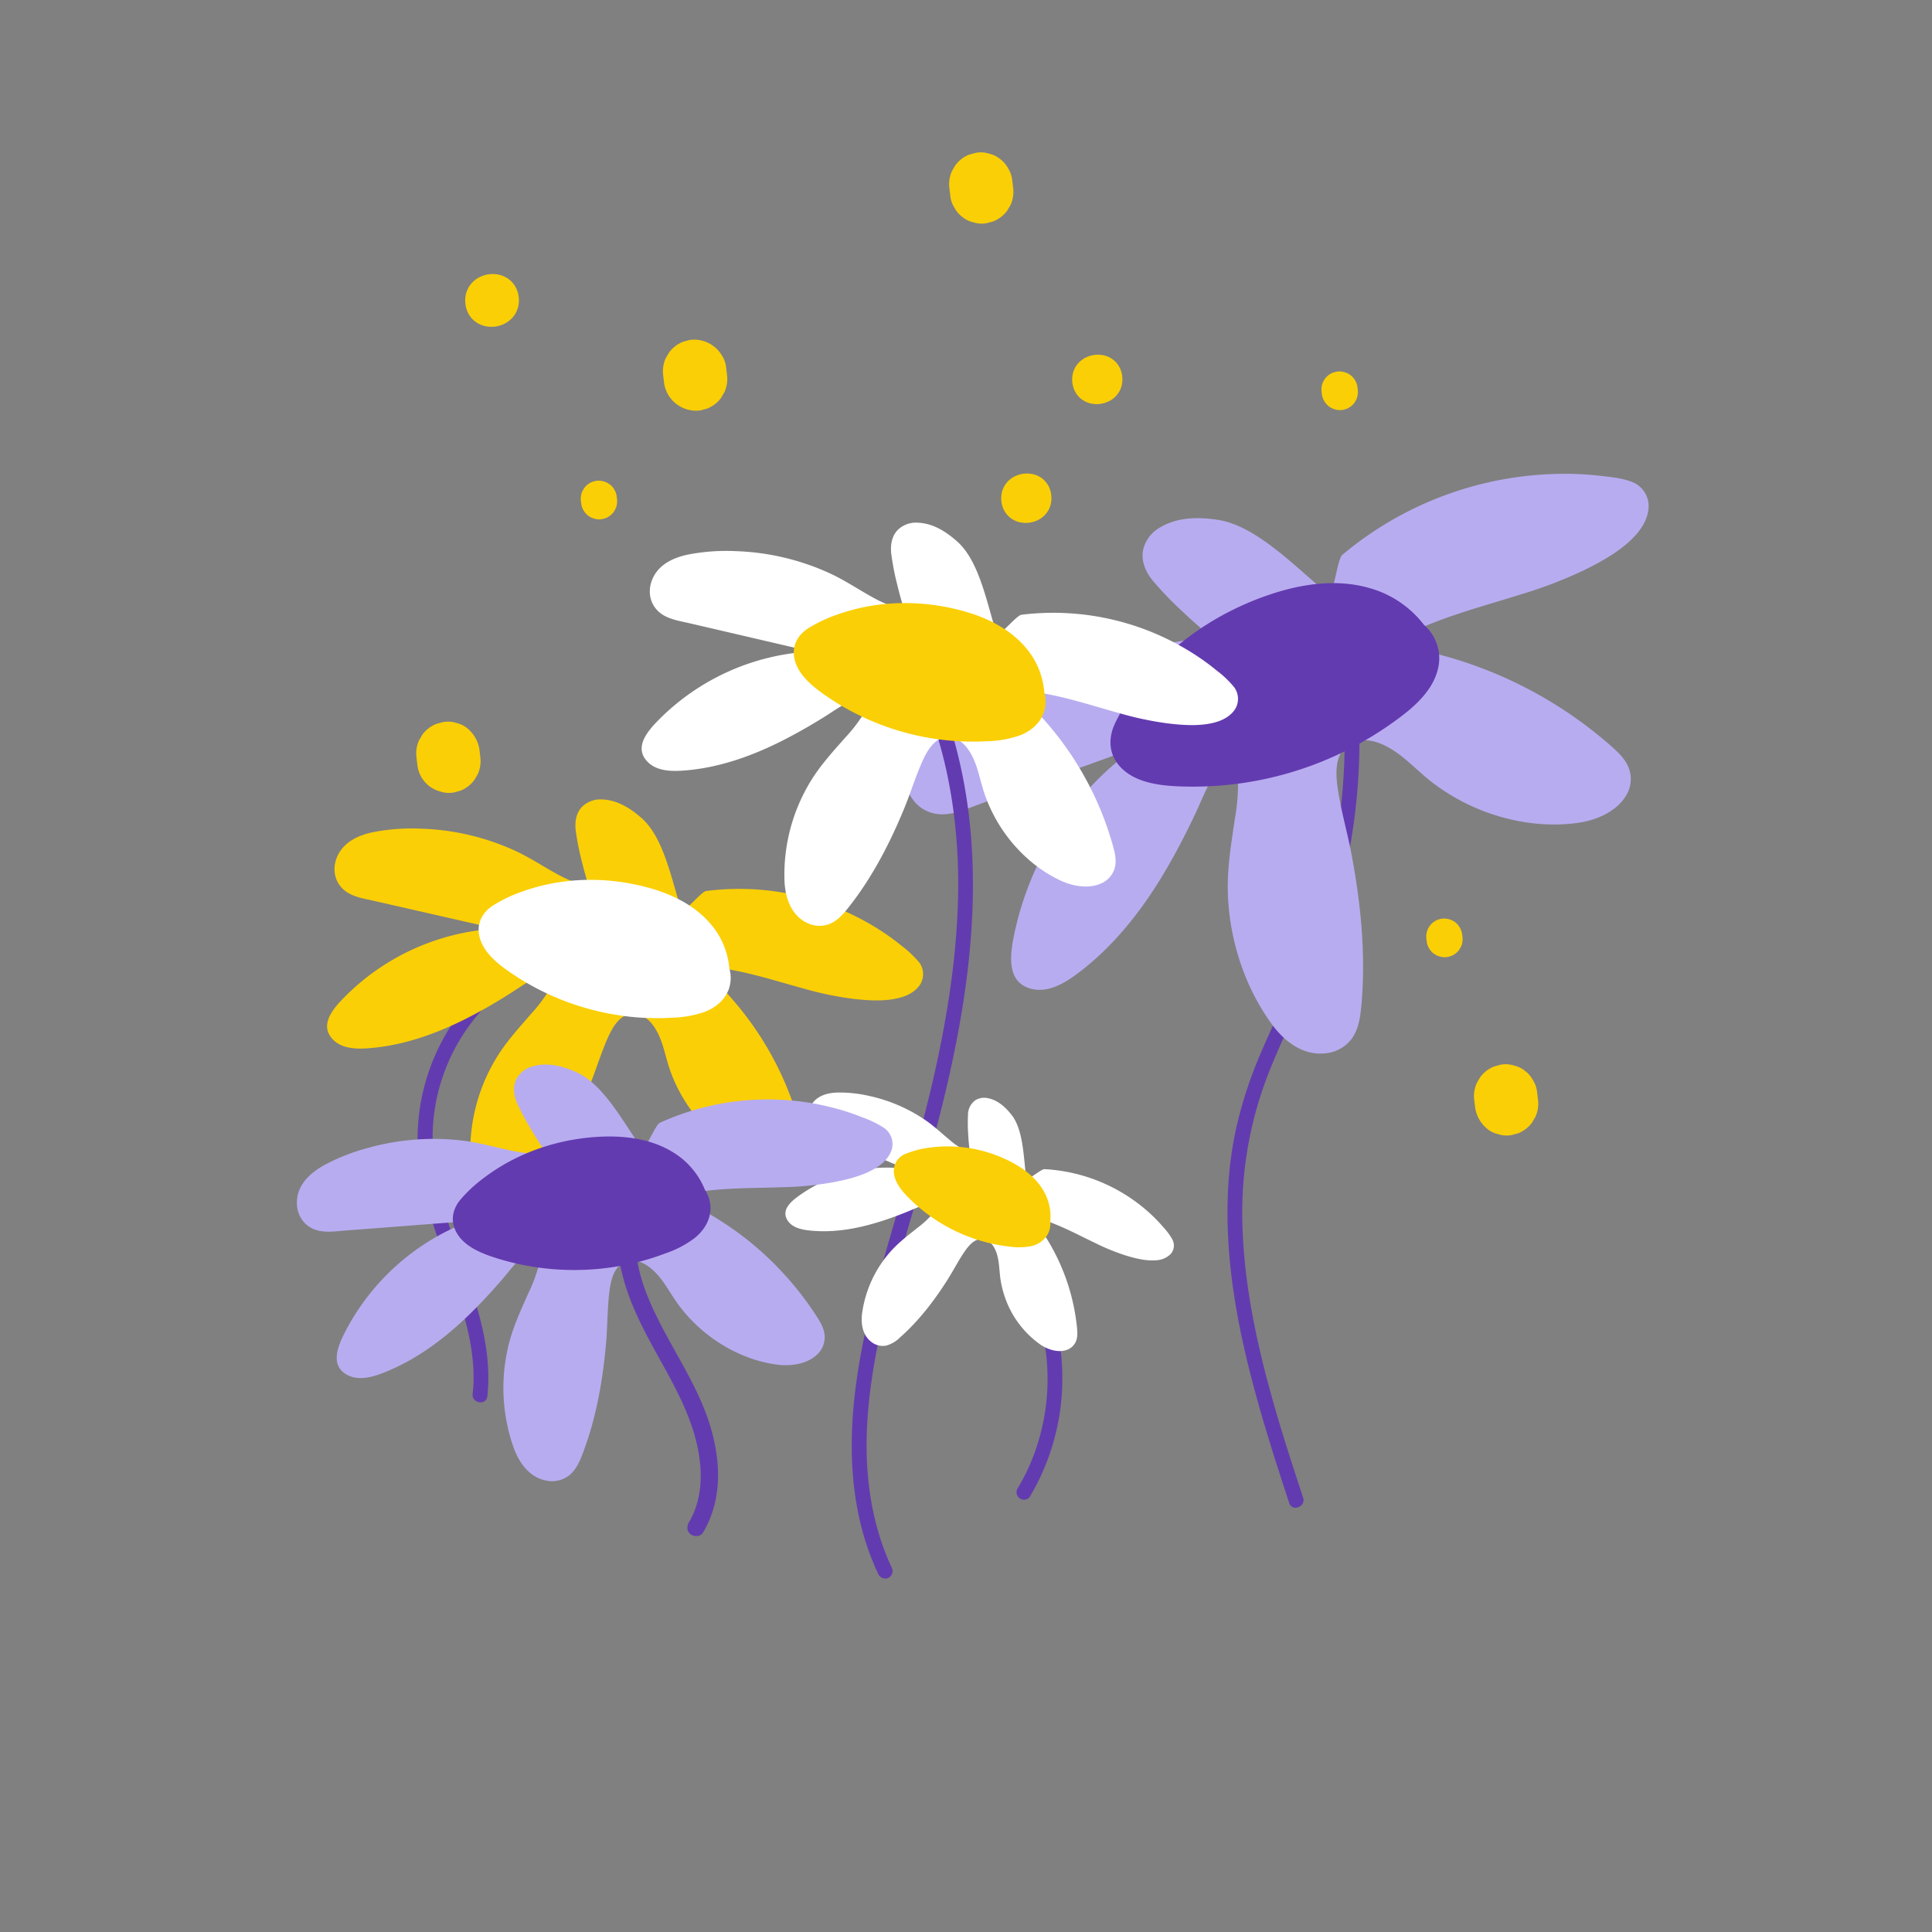 <svg id="Layer_1" data-name="Layer 1" xmlns="http://www.w3.org/2000/svg" xmlns:xlink="http://www.w3.org/1999/xlink" viewBox="0 0 800 800"><rect x="0" y="0" width="800" height="800" fill="#808080" stroke="none"/><defs><style>.cls-1,.cls-7{fill:none;}.cls-2{clip-path:url(#clip-path);}.cls-3{fill:#633bb0;}.cls-4{fill:#b8acf0;}.cls-5{fill:#facf05;}.cls-6{fill:#fff;}.cls-7{stroke:#facf05;stroke-miterlimit:10;stroke-width:9px;}</style><clipPath id="clip-path"><rect class="cls-1" width="800" height="800"/></clipPath></defs><title>Pollen</title><g class="cls-2"><g class="cls-2"><path class="cls-3" d="M539.59,620.15c-6.25-19-12.42-38.1-17.11-57.58-4.64-19.29-7.9-39-8.08-58.91a157.51,157.51,0,0,1,11-59.58c4.36-11.07,9.58-21.76,14.44-32.61A272.56,272.56,0,0,0,552,379.63a249.44,249.44,0,0,0,10.8-65.34c.09-2.85.13-5.71.12-8.56,0-1.67-1.87-2.9-3.4-2.73a3.16,3.16,0,0,0-2.73,3.4,242.33,242.33,0,0,1-20.15,97.11c-4.74,11-10,21.77-14.7,32.83a175.43,175.43,0,0,0-10.31,31.93,160.05,160.05,0,0,0-3.29,29.12c-.49,19.94,2.17,39.77,6.48,59.21,4.4,19.87,10.39,39.33,16.69,58.67.77,2.37,1.55,4.74,2.32,7.11,1.25,3.78,7,1.53,5.76-2.23"/><path class="cls-4" d="M675.26,199.36c-4-1.44-8.44-1.86-12.59-2.33a126.5,126.5,0,0,0-12.75-.82,143.34,143.34,0,0,0-94.09,33.54c-2,1.71-3.37,14.78-5.28,16.6-13.2-10.45-29.76-28.65-46.42-31.12-8.16-1.21-16.63-1.14-23.9,3.25a14.34,14.34,0,0,0-6.77,8.74c-1.2,4.8.84,9.48,3.84,13.17a143.6,143.6,0,0,0,12.53,13c3.16,3,6.44,5.9,9.77,8.72-5.55,2.92-12,3.82-18.26,4.25-8.72.58-17.43.45-26.1,1.68a134.56,134.56,0,0,0-50.11,17.88,111.21,111.21,0,0,0-20.95,15.79c-5.78,5.69-10.57,13.1-9.33,21.58s7.9,14.51,16.62,13.86c4.79-.36,9.44-2.47,13.9-4.09L420,327.76l32.32-11.69,16.55-6,.86-.29a127.59,127.59,0,0,0-49.64,76.52c-1.64,7.82-3.79,19.86,6.25,22.95,8.14,2.51,16.06-3.11,22.11-7.88,14.12-11.17,25.21-25.64,34.27-41.08,4.58-7.8,8.71-15.84,12.54-24,1.85-4,3.48-8,5.51-11.92,1.56-3,3.94-6.09,7.54-6.38s4.24,2.73,4.35,6a84.12,84.12,0,0,1-1.32,15c-1.48,10.06-3.16,19.94-2.93,30.16.45,19.31,6.74,39.13,18.12,54.8,5.27,7.26,13,13.32,22.49,12.19a15.41,15.41,0,0,0,10.84-6.22c2.63-3.77,3.35-8.4,3.79-12.87,2-21.13-.08-42.45-4-63.24-1.75-9.26-4.47-18.43-5.79-27.77-.88-6.23-1.12-14.53,5.15-18,7.42-4.15,16.24.95,22,5.61,3.55,2.88,6.83,6.08,10.36,9a81.52,81.52,0,0,0,11.17,7.62c15.22,8.77,34.33,13.08,51.82,10.3,6.93-1.1,14.79-4.56,18.68-10.69a13.09,13.09,0,0,0,1.87-10.39c-1.25-4.86-5-8.12-8.62-11.3a175,175,0,0,0-71.89-37.55c-4.36-1.12-8.8-1.83-13.18-2.86-.87-.2-2.3-.55-2.7-1.25a1,1,0,0,1,.17-.65,6.51,6.51,0,0,1,1.53-1.63c3.12-2.53,7.35-3.95,11-5.46,4.17-1.71,8.42-3.24,12.7-4.66,8.59-2.87,17.31-5.32,26-8.05a184.46,184.46,0,0,0,25.62-9.79c7.78-3.81,16.36-8.51,22.12-15.13,2.86-3.28,5.09-7.51,5-12a10.75,10.75,0,0,0-7.34-9.77"/><path class="cls-3" d="M595.66,269.27a18.67,18.67,0,0,0-6.06-10.57,42.9,42.9,0,0,0-22.76-15.26c-13-3.7-27-1.8-39.67,2.3-22.08,7.13-42.13,20.52-56.26,39a77.71,77.71,0,0,0-9.43,15.28c-2.42,5.42-2.36,11.39,1.3,16.21,6.31,8.33,18.65,9.27,28.2,9.47a142.21,142.21,0,0,0,86.93-27.36c5-3.61,9.8-7.54,13.4-12.56,3.41-4.75,5.47-10.69,4.35-16.55"/><path class="cls-3" d="M436.78,546.5a87.32,87.32,0,0,0-7.67-19.6,3.18,3.18,0,0,0-4-1.76c-1.4.54-2.55,2.51-1.76,4a89.44,89.44,0,0,1,6.36,68.55A84.18,84.18,0,0,1,421.55,616a3.19,3.19,0,0,0,.53,4.33c1.19.94,3.46.91,4.33-.53a95.82,95.82,0,0,0,10.37-73.26"/><path class="cls-3" d="M369.39,649.45c-9.29-19.77-11.72-41.7-10.08-63.31,1.7-22.51,7.21-44.57,13.39-66.21,6.55-22.9,13.6-45.63,19.05-68.83,5.49-23.4,9.62-47.22,10.79-71.26,1.16-23.86-.64-47.8-6.82-70.92-.75-2.8-1.56-5.59-2.43-8.35-1.2-3.8-7-1.55-5.76,2.22,7.07,22.37,9.74,46,9.16,69.41-.59,24-4.31,47.86-9.51,71.29-5.15,23.2-12,45.92-18.62,68.71-6.37,21.87-12.34,44-14.78,66.74-2.35,21.94-1.24,44.53,6.69,65.31,1,2.51,2,5,3.17,7.42a3.16,3.16,0,0,0,4,1.77,3.12,3.12,0,0,0,1.76-4"/><path class="cls-3" d="M201.81,578.14c3.15-30.11-13.33-56.9-20.07-85.3-3.63-15.3-3.71-31,1.28-46.07a79.07,79.07,0,0,1,27.64-38.7,80.34,80.34,0,0,1,49.07-15.91,3.19,3.19,0,0,0,3.51-2.59c.22-1.49-.93-3.47-2.6-3.51a87.42,87.42,0,0,0-47.47,12.88,84.26,84.26,0,0,0-32.75,37.49A86.66,86.66,0,0,0,174,485.5c2.42,15.06,8.05,29.33,13.08,43.66,4.8,13.68,9.31,27.93,9,42.6,0,1.83-.18,3.65-.37,5.47-.41,3.94,5.69,4.87,6.1.91"/><path class="cls-3" d="M291.09,634.64c8-13.42,7.45-29.11,3.14-43.69-4.5-15.2-13.4-28.43-20.6-42.41-4.15-8-7.85-16.46-9.57-25.4a3.72,3.72,0,0,0-4-3.2,3.66,3.66,0,0,0-3.21,4c3.07,15.89,11.32,29.74,19,43.72,7,12.74,13.46,26.21,14.24,41,.39,7.4-.92,15.11-4.75,21.55-1,1.68-1.06,3.77.62,5.08,1.39,1.09,4.08,1.08,5.09-.62"/><path class="cls-5" d="M380.43,398.32a41.57,41.57,0,0,0-7-6.61,95.54,95.54,0,0,0-7.73-5.7,108,108,0,0,0-73.26-17.07c-2,.27-8.15,8-10.1,8.37-4.11-12-7.18-30.27-16.73-38.61-4.67-4.09-10.07-7.49-16.46-7.68a10.81,10.81,0,0,0-7.85,2.79c-2.71,2.55-3.32,6.34-2.93,9.9A110.26,110.26,0,0,0,241,357c.78,3.2,1.68,6.35,2.64,9.5-4.71-.41-9.12-2.44-13.29-4.75-5.76-3.18-11.22-6.8-17.22-9.56a101.34,101.34,0,0,0-39-9.07,83.84,83.84,0,0,0-19.69,1.47c-6,1.25-12,4-14.7,9.87s-.91,12.41,4.88,15.54c3.18,1.72,7,2.28,10.47,3.08l11.42,2.6,25.24,5.75,12.91,2.95a6.59,6.59,0,0,1,.67.17,96,96,0,0,0-62.6,28.25c-4.22,4.28-10.48,11-5.38,17.08,4.13,4.9,11.44,4.57,17.21,4,13.49-1.33,26.4-6,38.43-12.07,6.07-3.07,12-6.48,17.72-10.11,2.79-1.75,5.48-3.68,8.35-5.3,2.19-1.25,5-2.25,7.37-1s1.57,3.46.32,5.55a62.79,62.79,0,0,1-6.95,9c-5,5.77-10.12,11.34-14.13,17.91A74.23,74.23,0,0,0,194.8,480c.38,6.74,2.84,13.73,9.28,16.87a11.63,11.63,0,0,0,9.4.47c3.2-1.32,5.54-4,7.64-6.61,9.9-12.55,17.24-26.92,23.21-41.68,2.67-6.58,4.68-13.49,7.64-19.94,2-4.31,5.21-9.66,10.61-9.33,6.39.39,9.9,7.21,11.64,12.5,1.08,3.27,1.85,6.63,2.91,9.9a61.31,61.31,0,0,0,4,9.38c6.08,11.75,16.43,22.26,28.63,27.62,4.84,2.13,11.23,3.14,16.19.83a9.87,9.87,0,0,0,5.41-5.81c1.19-3.59.15-7.18-.86-10.67a131.7,131.7,0,0,0-30.24-53.05c-2.31-2.49-4.83-4.74-7.19-7.18-.46-.48-1.22-1.29-1.2-1.89a.8.8,0,0,1,.38-.34,4.82,4.82,0,0,1,1.63-.42c3-.33,6.26.49,9.21,1,3.34.61,6.65,1.37,9.94,2.21,6.61,1.69,13.13,3.68,19.71,5.47a138.5,138.5,0,0,0,20.21,4.23c6.48.76,13.83,1.27,20.18-.58,3.14-.91,6.28-2.68,8-5.53a8.11,8.11,0,0,0-.68-9.18"/><path class="cls-6" d="M301.56,410.19A14.16,14.16,0,0,0,302,401a32.31,32.31,0,0,0-8.2-18.93c-6.74-7.65-16.36-12.13-26.06-14.7-16.89-4.47-35-4.15-51.53,1.82a59,59,0,0,0-12.2,5.84c-3.74,2.45-6.13,6.25-5.78,10.8.61,7.84,8,13.46,14,17.48a107.93,107.93,0,0,0,52.05,18,106.06,106.06,0,0,0,14.15.09,43.78,43.78,0,0,0,13.6-2.5c4.1-1.62,7.81-4.54,9.5-8.71"/><path class="cls-6" d="M485.47,513.24a27.46,27.46,0,0,0-3.73-5.05c-1.36-1.59-2.79-3.12-4.3-4.57a70.3,70.3,0,0,0-44.95-19.5c-1.29-.06-6.16,4.17-7.45,4.18-1.24-8.17-1.07-20.24-6.21-26.7-2.52-3.17-5.58-6-9.66-6.84a7,7,0,0,0-5.35.86,7.49,7.49,0,0,0-3,6,72.62,72.62,0,0,0,.14,8.85c.12,2.14.33,4.27.58,6.4a22.23,22.23,0,0,1-8-4.6c-3.32-2.71-6.4-5.67-9.92-8.14a65.92,65.92,0,0,0-23.95-10.38,54.52,54.52,0,0,0-12.79-1.36c-4,.1-8.18,1.15-10.58,4.61a7.57,7.57,0,0,0,1.31,10.53c1.84,1.48,4.22,2.28,6.36,3.2l7,3,15.5,6.64,7.94,3.39.4.19a62.56,62.56,0,0,0-43.42,10.79c-3.21,2.25-8,5.85-5.45,10.32,2.08,3.62,6.8,4.27,10.56,4.58,8.8.73,17.63-.74,26.05-3.24,4.25-1.26,8.42-2.75,12.54-4.41,2-.79,3.94-1.72,6-2.42,1.56-.54,3.46-.86,4.84.24s.61,2.4-.44,3.6a42.34,42.34,0,0,1-5.5,4.94c-3.9,3.11-7.82,6.08-11.16,9.82a48.38,48.38,0,0,0-11.86,25.71c-.55,4.37.21,9.14,4,11.9a7.56,7.56,0,0,0,6,1.4,12.91,12.91,0,0,0,5.67-3.34c7.81-6.88,14.2-15.24,19.75-24,2.48-3.91,4.58-8.1,7.23-11.89,1.77-2.53,4.47-5.58,7.89-4.74,4.05,1,5.5,5.78,6,9.38.31,2.22.41,4.46.7,6.68a41,41,0,0,0,1.45,6.48,39.91,39.91,0,0,0,15.12,21c2.85,1.93,6.83,3.32,10.28,2.42a6.43,6.43,0,0,0,4.15-3.09c1.18-2.16.93-4.58.69-6.94A85.85,85.85,0,0,0,439,523.45a86.91,86.91,0,0,0-6.35-11.79c-1.18-1.86-2.54-3.6-3.76-5.44-.25-.36-.64-1-.55-1.35a.53.53,0,0,1,.28-.18,3.25,3.25,0,0,1,1.09-.07,21.42,21.42,0,0,1,5.78,1.74c2.07.78,4.1,1.66,6.11,2.58,4,1.85,8,3.9,12,5.81A89.62,89.62,0,0,0,466,519.82c4.07,1.25,8.72,2.44,13,2a8.86,8.86,0,0,0,5.79-2.61,5.3,5.3,0,0,0,.64-6"/><path class="cls-5" d="M433.52,511.63a9.2,9.2,0,0,0,1.37-5.82,21.05,21.05,0,0,0-3-13.09c-3.43-5.69-9.07-9.69-15-12.47a56.52,56.52,0,0,0-33.24-4.86,38.64,38.64,0,0,0-8.5,2.32,7.63,7.63,0,0,0-5,6.24c-.53,5.1,3.57,9.57,6.93,12.85a70.24,70.24,0,0,0,31.26,17.6,68.21,68.21,0,0,0,9.06,1.71,28.37,28.37,0,0,0,9,0,10.71,10.71,0,0,0,7.1-4.47"/><path class="cls-4" d="M366,467a42,42,0,0,0-8.67-4.24q-4.46-1.8-9.08-3.16a107.92,107.92,0,0,0-75,5.32c-1.81.84-5.43,10-7.18,11-7.47-10.24-15.81-26.79-27.39-31.95-5.67-2.52-11.83-4.18-18-2.46a10.74,10.74,0,0,0-6.68,5c-1.83,3.24-1.3,7.05.12,10.33a111.08,111.08,0,0,0,6.47,11.95c1.69,2.83,3.48,5.58,5.33,8.3-4.62,1-9.44.36-14.1-.61-6.45-1.34-12.74-3.19-19.27-4.05a101.11,101.11,0,0,0-40,2.85,83.8,83.8,0,0,0-18.39,7.22c-5.34,3-10.31,7.36-11.12,13.76s2.79,12.13,9.25,13.42c3.55.7,7.35.11,10.91-.16l11.68-.88,25.81-2,13.21-1,.68,0A96,96,0,0,0,143.17,551c-2.77,5.34-6.76,13.64-.1,17.91,5.4,3.46,12.27,1,17.62-1.25,12.5-5.25,23.47-13.51,33.16-22.88,4.9-4.73,9.52-9.72,14-14.89,2.14-2.49,4.15-5.13,6.4-7.53,1.73-1.84,4.09-3.62,6.76-3.1s2.53,2.84,1.95,5.21a63.32,63.32,0,0,1-4,10.63c-3.11,7-6.33,13.82-8.22,21.28a74.32,74.32,0,0,0,2.07,43.41c2.36,6.33,6.77,12.29,13.86,13.38a11.58,11.58,0,0,0,9.11-2.32c2.67-2.21,4.13-5.41,5.35-8.57,5.75-14.91,8.52-30.81,9.87-46.67.6-7.08.48-14.28,1.41-21.32.62-4.7,2.12-10.76,7.38-12,6.22-1.51,11.59,4,14.82,8.5,2,2.81,3.72,5.79,5.7,8.61a60.93,60.93,0,0,0,6.56,7.79c9.27,9.43,22.26,16.41,35.5,17.94,5.25.6,11.65-.32,15.71-4A9.88,9.88,0,0,0,341.5,554c.07-3.78-2-6.89-4-9.94A132,132,0,0,0,310,513.81a134,134,0,0,0-17-11.55c-2.94-1.7-6-3.1-9-4.74-.59-.32-1.55-.86-1.7-1.45a.82.82,0,0,1,.26-.44,4.84,4.84,0,0,1,1.43-.87c2.78-1.21,6.13-1.38,9.11-1.74,3.37-.39,6.76-.64,10.15-.81,6.81-.34,13.63-.36,20.45-.6a137.55,137.55,0,0,0,20.56-1.93c6.41-1.18,13.59-2.86,19.1-6.5,2.73-1.8,5.21-4.42,6-7.66A8.13,8.13,0,0,0,366,467"/><path class="cls-3" d="M294.16,501.58a14.12,14.12,0,0,0-2.26-8.89A32.33,32.33,0,0,0,278.47,477c-8.7-5.31-19.21-6.75-29.24-6.34-17.45.71-34.71,6.38-48.69,16.95a58.81,58.81,0,0,0-9.93,9.18c-2.85,3.44-4,7.79-2.33,12,2.89,7.32,11.65,10.49,18.54,12.57a108,108,0,0,0,55,1.81,106.62,106.62,0,0,0,13.54-4.1,43.6,43.6,0,0,0,12.26-6.4c3.43-2.76,6.12-6.65,6.5-11.13"/><path class="cls-6" d="M510.85,284.32a41.88,41.88,0,0,0-7-6.63,95.86,95.86,0,0,0-7.72-5.74A107.9,107.9,0,0,0,423,254.55c-2,.25-8.18,7.94-10.14,8.31-4.05-12-7.05-30.29-16.55-38.68-4.66-4.11-10-7.54-16.43-7.75a10.8,10.8,0,0,0-7.86,2.74c-2.72,2.54-3.35,6.34-3,9.89a106.65,106.65,0,0,0,2.59,13.35c.75,3.19,1.64,6.36,2.59,9.51-4.7-.43-9.11-2.49-13.27-4.81-5.75-3.21-11.19-6.86-17.17-9.64a101.3,101.3,0,0,0-39-9.25,83.38,83.38,0,0,0-19.7,1.38c-6,1.22-12.05,3.94-14.74,9.8s-1,12.4,4.81,15.57c3.17,1.73,7,2.31,10.45,3.12L297,260.74l25.21,5.87,12.9,3,.66.17a96,96,0,0,0-62.72,28c-4.24,4.27-10.54,11-5.46,17.06,4.11,4.92,11.41,4.62,17.19,4.09,13.49-1.27,26.43-5.86,38.49-11.89,6.08-3.05,12-6.43,17.77-10,2.79-1.74,5.49-3.66,8.36-5.27,2.2-1.23,5-2.23,7.38-.93s1.56,3.46.3,5.56a64,64,0,0,1-7,8.94c-5.07,5.74-10.18,11.29-14.22,17.84a74.24,74.24,0,0,0-11,42c.35,6.74,2.77,13.75,9.21,16.92a11.65,11.65,0,0,0,9.39.51c3.21-1.3,5.56-3.93,7.67-6.58,9.95-12.5,17.36-26.83,23.4-41.57,2.7-6.57,4.74-13.47,7.73-19.91,2-4.3,5.25-9.63,10.65-9.28,6.39.42,9.87,7.26,11.59,12.56,1.06,3.27,1.81,6.64,2.86,9.92a61.65,61.65,0,0,0,3.92,9.39c6,11.77,16.32,22.33,28.5,27.75,4.83,2.15,11.22,3.19,16.19.91a9.92,9.92,0,0,0,5.44-5.79c1.2-3.59.18-7.18-.82-10.68a131.74,131.74,0,0,0-17.24-37.07,134.76,134.76,0,0,0-12.75-16.12c-2.3-2.49-4.82-4.76-7.16-7.21-.46-.48-1.22-1.29-1.19-1.89a.8.8,0,0,1,.38-.34,4.82,4.82,0,0,1,1.63-.41c3-.32,6.26.52,9.2,1.08,3.34.63,6.65,1.41,9.93,2.26,6.61,1.71,13.12,3.74,19.7,5.56a137.66,137.66,0,0,0,20.19,4.32c6.47.79,13.82,1.34,20.17-.48,3.15-.91,6.29-2.66,8.05-5.51a8.13,8.13,0,0,0-.63-9.18"/><path class="cls-5" d="M431.91,295.83a14,14,0,0,0,.51-9.15,32.36,32.36,0,0,0-8.11-19c-6.71-7.67-16.31-12.2-26-14.81-16.87-4.55-35-4.31-51.54,1.59a58.14,58.14,0,0,0-12.22,5.78c-3.75,2.43-6.16,6.22-5.83,10.77.57,7.84,8,13.5,13.93,17.54a107,107,0,0,0,66.12,18.37,43.71,43.71,0,0,0,13.6-2.44c4.11-1.6,7.84-4.51,9.54-8.67"/><path class="cls-5" d="M419.12,207.11c.91,7.55,12.63,6,11.72-1.61s-12.62-6-11.72,1.61"/><path class="cls-7" d="M419.12,207.11c.91,7.55,12.63,6,11.72-1.61S418.22,199.54,419.12,207.11Z"/><path class="cls-5" d="M448.5,157.92c.9,7.55,12.62,6,11.72-1.61s-12.63-6-11.72,1.61"/><path class="cls-7" d="M448.5,157.92c.9,7.55,12.62,6,11.72-1.61S447.59,150.35,448.5,157.92Z"/><path class="cls-5" d="M197.18,125.3c1,8.47,14.16,6.69,13.14-1.8s-14.15-6.69-13.14,1.8"/><path class="cls-7" d="M197.18,125.3c1,8.47,14.16,6.69,13.14-1.8S196.17,116.81,197.18,125.3Z"/><path class="cls-5" d="M246.8,203.76a3,3,0,0,0-1.19.91l-.39.66a3,3,0,0,0-.21,1.57l.13,1.1a2.4,2.4,0,0,0,.4,1.07,2.21,2.21,0,0,0,.72.86,2.12,2.12,0,0,0,1.05.49,2.21,2.21,0,0,0,1.17.11l.74-.2a3,3,0,0,0,1.2-.92l.39-.66a3,3,0,0,0,.21-1.56l-.14-1.1a2.28,2.28,0,0,0-.39-1.07,2.14,2.14,0,0,0-.72-.86,3.27,3.27,0,0,0-2.22-.6l-.75.2"/><path class="cls-7" d="M246.8,203.76a3,3,0,0,0-1.19.91l-.39.66a3,3,0,0,0-.21,1.57l.13,1.1a2.4,2.4,0,0,0,.4,1.07,2.21,2.21,0,0,0,.72.86,2.12,2.12,0,0,0,1.05.49,2.21,2.21,0,0,0,1.17.11l.74-.2a3,3,0,0,0,1.2-.92l.39-.66a3,3,0,0,0,.21-1.56l-.14-1.1a2.28,2.28,0,0,0-.39-1.07,2.14,2.14,0,0,0-.72-.86,3.27,3.27,0,0,0-2.22-.6Z"/><path class="cls-5" d="M553.49,158.53a3,3,0,0,0-1.19.91l-.39.67a3,3,0,0,0-.21,1.56l.13,1.1A3.35,3.35,0,0,0,553,164.7a3.23,3.23,0,0,0,2.22.6l.74-.2a3,3,0,0,0,1.2-.92l.39-.66a3.07,3.07,0,0,0,.2-1.56l-.13-1.1a2.28,2.28,0,0,0-.39-1.07,2.39,2.39,0,0,0-.72-.86,3.28,3.28,0,0,0-2.23-.6l-.74.2"/><path class="cls-7" d="M553.49,158.53a3,3,0,0,0-1.19.91l-.39.67a3,3,0,0,0-.21,1.56l.13,1.1A3.35,3.35,0,0,0,553,164.7a3.23,3.23,0,0,0,2.22.6l.74-.2a3,3,0,0,0,1.2-.92l.39-.66a3.07,3.07,0,0,0,.2-1.56l-.13-1.1a2.28,2.28,0,0,0-.39-1.07,2.39,2.39,0,0,0-.72-.86,3.28,3.28,0,0,0-2.23-.6Z"/><path class="cls-5" d="M596.9,385.07a3,3,0,0,0-1.2.92l-.39.66a3,3,0,0,0-.2,1.56l.13,1.1a2.28,2.28,0,0,0,.39,1.07,2.68,2.68,0,0,0,1.77,1.36,2.25,2.25,0,0,0,1.18.1l.74-.2a3,3,0,0,0,1.19-.91l.39-.67a3,3,0,0,0,.21-1.56l-.13-1.1a3.35,3.35,0,0,0-1.12-1.93,3.27,3.27,0,0,0-2.22-.6l-.74.2"/><path class="cls-7" d="M596.9,385.07a3,3,0,0,0-1.2.92l-.39.66a3,3,0,0,0-.2,1.56l.13,1.1a2.28,2.28,0,0,0,.39,1.07,2.68,2.68,0,0,0,1.77,1.36,2.25,2.25,0,0,0,1.18.1l.74-.2a3,3,0,0,0,1.19-.91l.39-.67a3,3,0,0,0,.21-1.56l-.13-1.1a3.35,3.35,0,0,0-1.12-1.93,3.27,3.27,0,0,0-2.22-.6Z"/><path class="cls-5" d="M284.3,145.78a8.69,8.69,0,0,0-3.48,2.66l-1.14,1.93a8.65,8.65,0,0,0-.6,4.55l.38,3.21a8.9,8.9,0,0,0,9.73,7.38l2.16-.59a8.69,8.69,0,0,0,3.48-2.66l1.13-1.93a8.65,8.65,0,0,0,.61-4.55l-.38-3.21a6.5,6.5,0,0,0-1.15-3.11,8.89,8.89,0,0,0-8.58-4.27l-2.16.59"/><path class="cls-7" d="M284.3,145.78a8.69,8.69,0,0,0-3.48,2.66l-1.14,1.93a8.65,8.65,0,0,0-.6,4.55l.38,3.21a8.9,8.9,0,0,0,9.73,7.38l2.16-.59a8.69,8.69,0,0,0,3.48-2.66l1.13-1.93a8.65,8.65,0,0,0,.61-4.55l-.38-3.21a6.5,6.5,0,0,0-1.15-3.11,8.89,8.89,0,0,0-8.58-4.27Z"/><path class="cls-5" d="M182.15,304a8.69,8.69,0,0,0-3.48,2.66l-1.14,1.93a8.64,8.64,0,0,0-.6,4.55l.38,3.21a8.31,8.31,0,0,0,6.3,7.08,6.54,6.54,0,0,0,3.43.3l2.16-.59a8.69,8.69,0,0,0,3.48-2.66l1.13-1.93a8.65,8.65,0,0,0,.61-4.55l-.38-3.21a9.8,9.8,0,0,0-3.25-5.64,6.58,6.58,0,0,0-3-1.44,6.65,6.65,0,0,0-3.43-.3l-2.16.59"/><path class="cls-7" d="M182.15,304a8.69,8.69,0,0,0-3.48,2.66l-1.14,1.93a8.64,8.64,0,0,0-.6,4.55l.38,3.21a8.31,8.31,0,0,0,6.3,7.08,6.54,6.54,0,0,0,3.43.3l2.16-.59a8.69,8.69,0,0,0,3.48-2.66l1.13-1.93a8.65,8.65,0,0,0,.61-4.55l-.38-3.21a9.8,9.8,0,0,0-3.25-5.64,6.58,6.58,0,0,0-3-1.44,6.65,6.65,0,0,0-3.43-.3Z"/><path class="cls-5" d="M620.16,445.87a8.6,8.6,0,0,0-3.48,2.66l-1.14,1.93a8.75,8.75,0,0,0-.61,4.55l.39,3.21a9.59,9.59,0,0,0,3.25,5.63,6.34,6.34,0,0,0,3,1.44,6.54,6.54,0,0,0,3.43.31l2.16-.59a8.76,8.76,0,0,0,3.48-2.66l1.13-1.94a8.73,8.73,0,0,0,.61-4.55l-.39-3.2a6.42,6.42,0,0,0-1.14-3.12,6.5,6.5,0,0,0-2.11-2.52,6.35,6.35,0,0,0-3-1.44,6.48,6.48,0,0,0-3.44-.3l-2.15.59"/><path class="cls-7" d="M620.16,445.87a8.6,8.6,0,0,0-3.48,2.66l-1.14,1.93a8.75,8.75,0,0,0-.61,4.55l.39,3.21a9.59,9.59,0,0,0,3.25,5.63,6.34,6.34,0,0,0,3,1.44,6.54,6.54,0,0,0,3.43.31l2.16-.59a8.76,8.76,0,0,0,3.48-2.66l1.13-1.94a8.73,8.73,0,0,0,.61-4.55l-.39-3.2a6.42,6.42,0,0,0-1.14-3.12,6.5,6.5,0,0,0-2.11-2.52,6.35,6.35,0,0,0-3-1.44,6.48,6.48,0,0,0-3.44-.3Z"/><path class="cls-5" d="M402.81,68.28a8.58,8.58,0,0,0-3.48,2.66l-1.13,1.93a8.73,8.73,0,0,0-.61,4.55l.39,3.2a6.42,6.42,0,0,0,1.14,3.12,6.5,6.5,0,0,0,2.11,2.52,6.35,6.35,0,0,0,3,1.44,6.48,6.48,0,0,0,3.44.3l2.15-.59a8.6,8.6,0,0,0,3.48-2.66l1.14-1.93a8.75,8.75,0,0,0,.61-4.55l-.39-3.21A6.63,6.63,0,0,0,413.56,72a6.5,6.5,0,0,0-2.11-2.52A6.34,6.34,0,0,0,408.4,68a6.43,6.43,0,0,0-3.43-.3l-2.16.59"/><path class="cls-7" d="M402.81,68.28a8.58,8.58,0,0,0-3.48,2.66l-1.13,1.93a8.73,8.73,0,0,0-.61,4.55l.39,3.2a6.42,6.42,0,0,0,1.14,3.12,6.5,6.5,0,0,0,2.11,2.52,6.35,6.35,0,0,0,3,1.44,6.48,6.48,0,0,0,3.44.3l2.15-.59a8.6,8.6,0,0,0,3.48-2.66l1.14-1.93a8.75,8.75,0,0,0,.61-4.55l-.39-3.21A6.63,6.63,0,0,0,413.56,72a6.5,6.5,0,0,0-2.11-2.52A6.34,6.34,0,0,0,408.4,68a6.43,6.43,0,0,0-3.43-.3Z"/></g></g></svg>